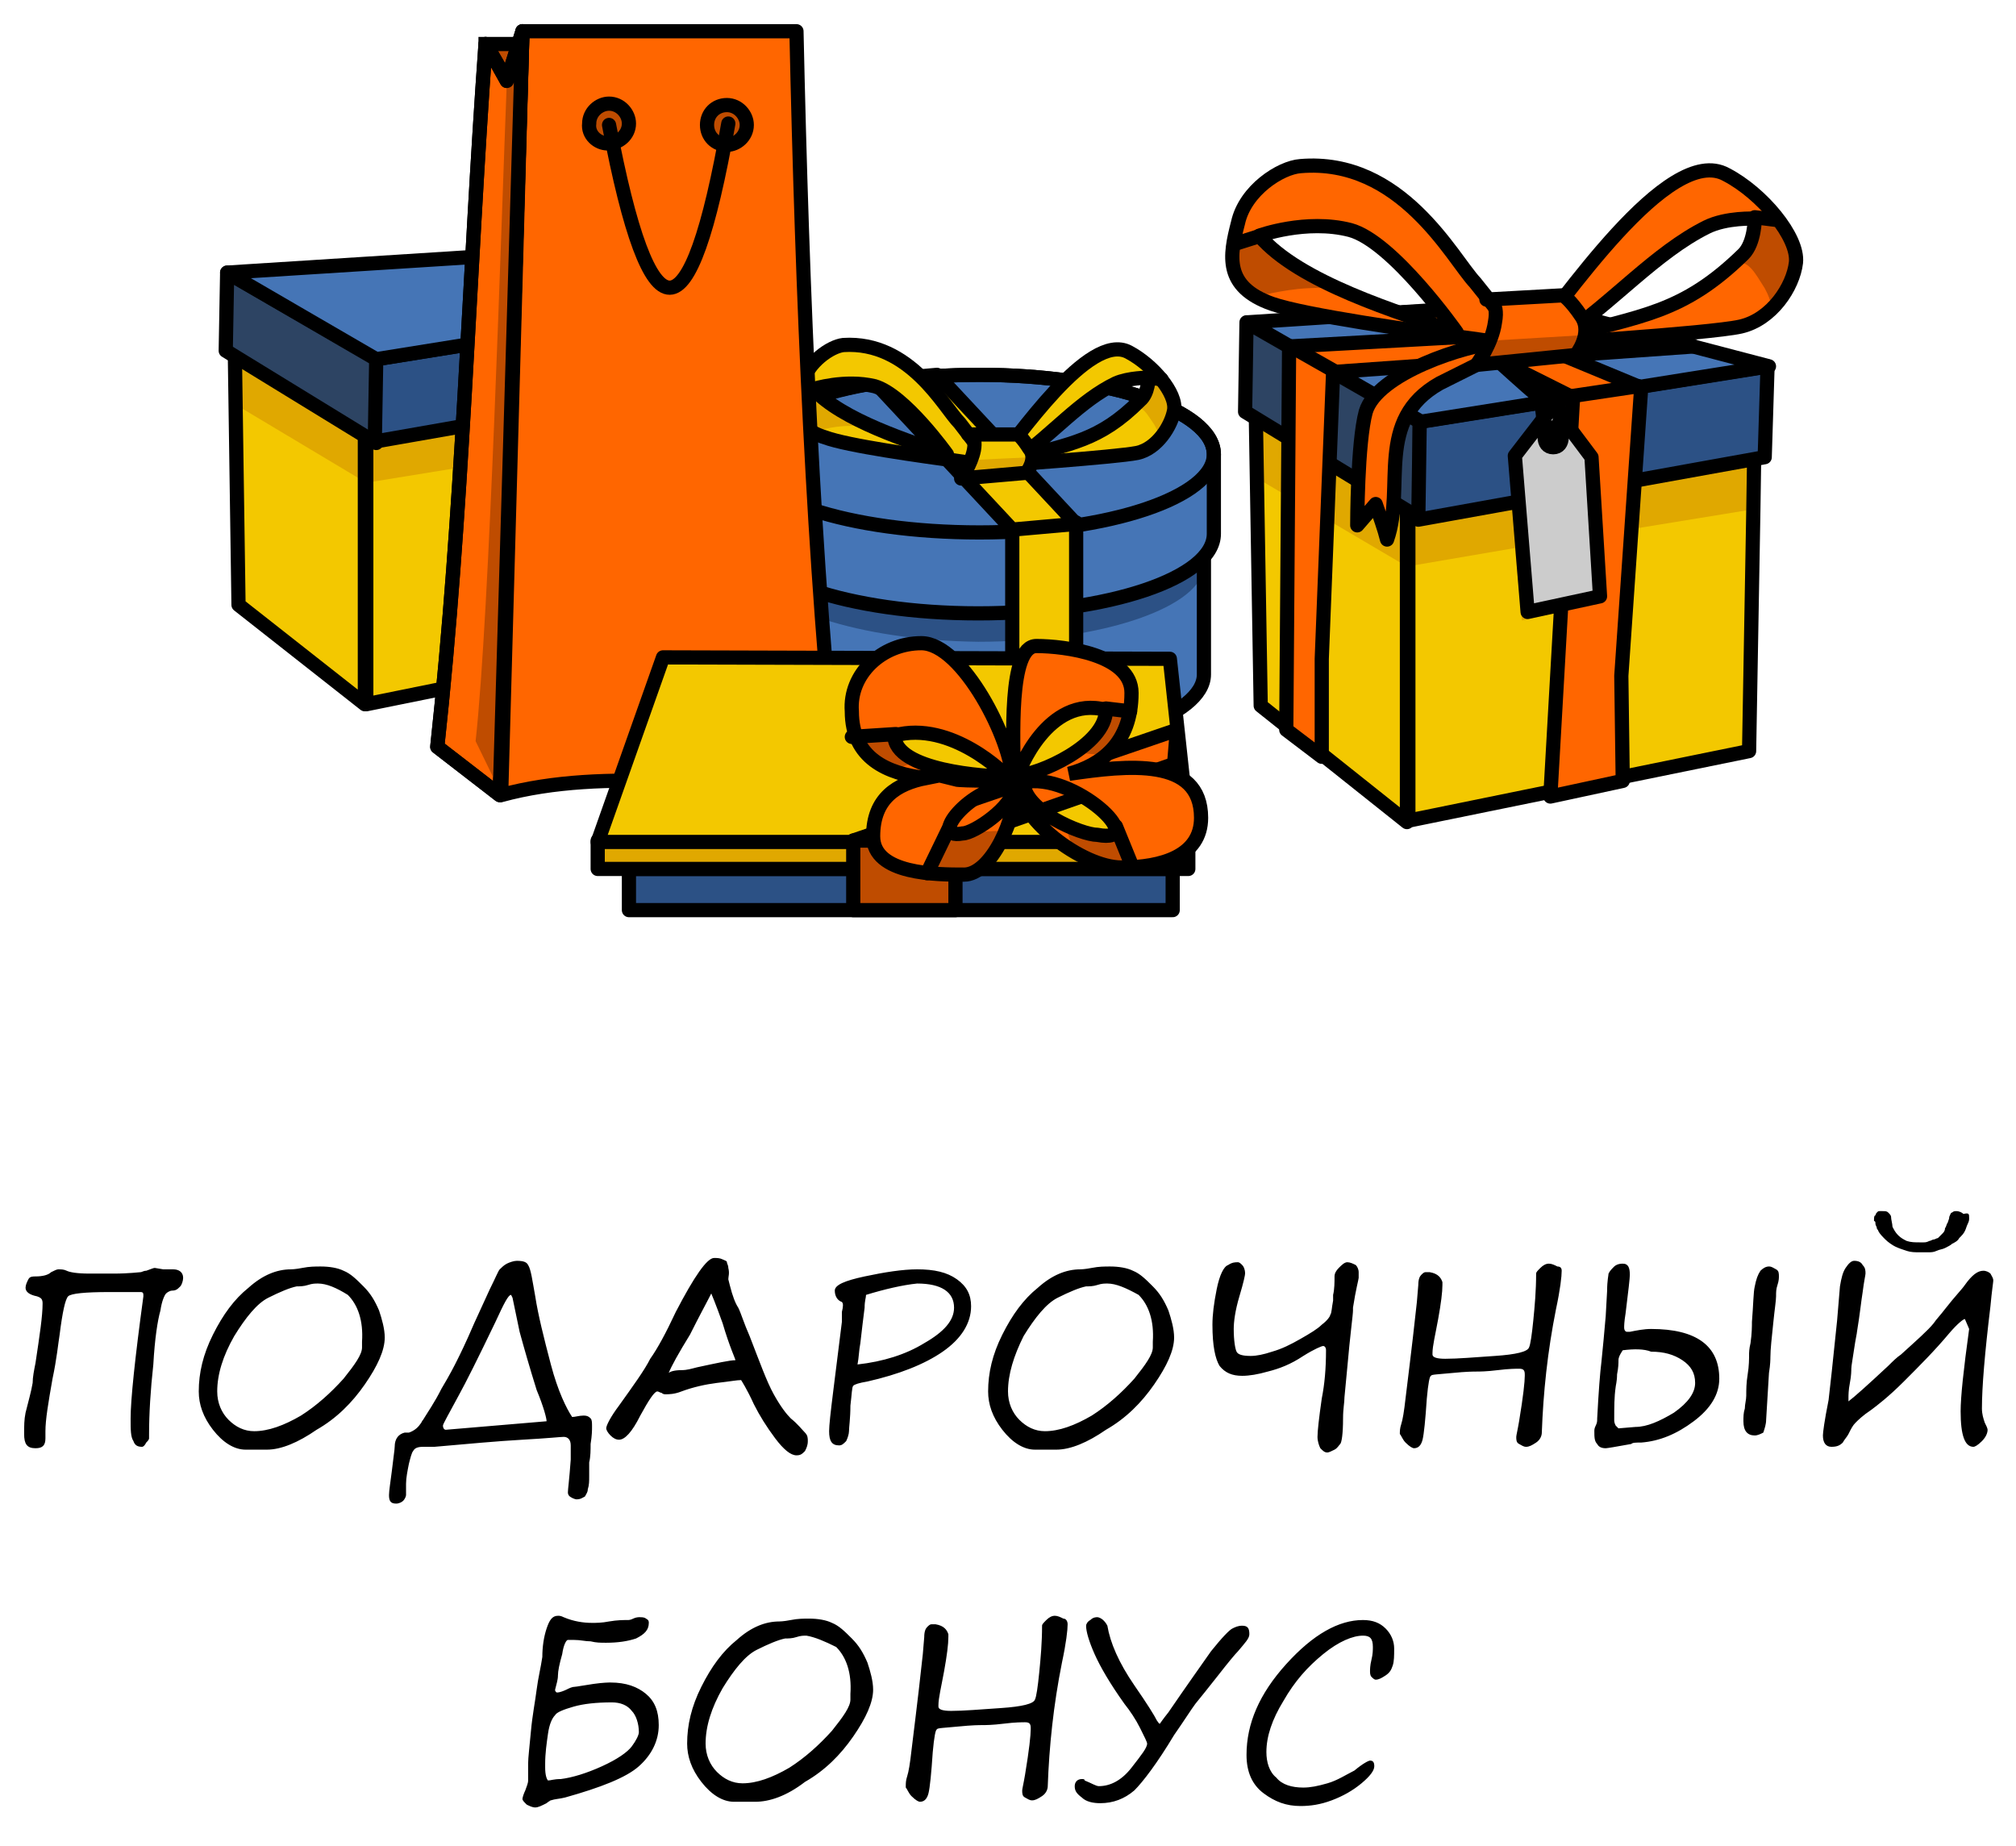 <?xml version="1.0" encoding="utf-8"?>
<!-- Generator: Adobe Illustrator 23.0.0, SVG Export Plug-In . SVG Version: 6.00 Build 0)  -->
<svg version="1.1" id="Layer_1" xmlns="http://www.w3.org/2000/svg" xmlns:xlink="http://www.w3.org/1999/xlink" x="0px" y="0px"
	 viewBox="0 0 142 130" style="enable-background:new 0 0 142 130;" xml:space="preserve">
<style type="text/css">
	.st0{fill-rule:evenodd;clip-rule:evenodd;fill:#F3C800;}
	.st1{fill-rule:evenodd;clip-rule:evenodd;fill:#E0A800;}
	.st2{fill:none;stroke:#000000;stroke-linecap:round;stroke-linejoin:round;stroke-miterlimit:10;}
	
		.st3{fill-rule:evenodd;clip-rule:evenodd;fill:#2D4463;stroke:#000000;stroke-linecap:round;stroke-linejoin:round;stroke-miterlimit:10;}
	
		.st4{fill-rule:evenodd;clip-rule:evenodd;fill:#2C5185;stroke:#000000;stroke-linecap:round;stroke-linejoin:round;stroke-miterlimit:10;}
	
		.st5{fill-rule:evenodd;clip-rule:evenodd;fill:#4575B6;stroke:#000000;stroke-linecap:round;stroke-linejoin:round;stroke-miterlimit:10;}
	
		.st6{fill-rule:evenodd;clip-rule:evenodd;fill:#FF6600;stroke:#000000;stroke-linecap:round;stroke-linejoin:round;stroke-miterlimit:10;}
	.st7{fill-rule:evenodd;clip-rule:evenodd;fill:#FF6600;}
	.st8{fill-rule:evenodd;clip-rule:evenodd;fill:#BF4C00;}
	
		.st9{fill-rule:evenodd;clip-rule:evenodd;fill:#CCCCCC;stroke:#000000;stroke-linecap:round;stroke-linejoin:round;stroke-miterlimit:10;}
	.st10{fill:none;stroke:#000000;stroke-miterlimit:10;}
	.st11{fill-rule:evenodd;clip-rule:evenodd;fill:#4575B6;}
	.st12{fill-rule:evenodd;clip-rule:evenodd;fill:#2C5185;}
	.st13{fill-rule:evenodd;clip-rule:evenodd;fill:#4575B6;stroke:#000000;stroke-miterlimit:10;}
	
		.st14{fill-rule:evenodd;clip-rule:evenodd;fill:#F3C800;stroke:#000000;stroke-linecap:round;stroke-linejoin:round;stroke-miterlimit:10;}
	.st15{fill:#BF4C00;stroke:#000000;stroke-miterlimit:10;}
	.st16{fill-rule:evenodd;clip-rule:evenodd;fill:#BF4C00;stroke:#000000;stroke-miterlimit:10;}
	.st17{fill:#2C5185;stroke:#000000;stroke-linecap:round;stroke-linejoin:round;stroke-miterlimit:10;}
	.st18{fill:#E0A800;stroke:#000000;stroke-linecap:round;stroke-linejoin:round;stroke-miterlimit:10;}
	.st19{fill:#BF4C00;stroke:#000000;stroke-linecap:round;stroke-linejoin:round;stroke-miterlimit:10;}
</style>
<g>
	<path d="M96.5,124c0.2,0,0.3,0.1,0.3,0.4s-0.3,0.7-0.9,1.2s-1.3,0.9-2.1,1.2c-0.8,0.3-1.5,0.4-2.2,0.4c-1,0-1.8-0.3-2.6-0.9
		c-0.8-0.6-1.2-1.5-1.2-2.7c0-2.2,0.9-4.3,2.8-6.4s3.7-3.1,5.4-3.1c0.7,0,1.2,0.2,1.6,0.6s0.6,0.9,0.6,1.4s0,0.9-0.1,1.2
		c-0.1,0.3-0.2,0.5-0.5,0.7s-0.5,0.3-0.7,0.3c-0.1,0-0.2-0.1-0.3-0.2c-0.1-0.1-0.1-0.3-0.1-0.4s0-0.4,0.1-0.8s0.1-0.7,0.1-0.9
		c0-0.6-0.2-0.8-0.7-0.8c-0.7,0-1.7,0.4-2.8,1.3c-1.1,0.9-2,1.9-2.8,3.3c-0.8,1.3-1.2,2.5-1.2,3.6c0,0.7,0.2,1.4,0.7,1.8
		c0.4,0.5,1.1,0.7,1.9,0.7c0.5,0,1-0.1,1.7-0.3c0.7-0.2,1.3-0.6,1.9-0.9C96,124.2,96.4,124,96.5,124z M77.5,127
		c-0.5,0-1-0.1-1.3-0.4c-0.4-0.3-0.5-0.5-0.5-0.8s0.2-0.5,0.5-0.5c0.1,0,0.2,0,0.2,0.1c0.5,0.2,0.8,0.4,1,0.4c0.8,0,1.6-0.4,2.3-1.3
		c0.7-0.9,1.1-1.4,1.1-1.7c0-0.1-0.2-0.5-0.5-1.1s-0.7-1.2-1.1-1.7c-1-1.4-1.7-2.6-2.1-3.5s-0.6-1.6-0.6-2c0-0.1,0.1-0.3,0.3-0.4
		c0.2-0.2,0.4-0.2,0.5-0.2s0.3,0.1,0.4,0.2s0.2,0.2,0.3,0.4c0.2,1.2,0.8,2.6,1.9,4.2c0.9,1.3,1.4,2.1,1.6,2.5
		c0.1,0.1,0.1,0.2,0.2,0.2c0,0,0.2-0.3,0.6-0.8c1.3-1.9,2.3-3.3,3-4.3c0.8-1,1.3-1.5,1.5-1.6s0.4-0.2,0.7-0.2c0.4,0,0.5,0.2,0.5,0.6
		c0,0.3-0.3,0.6-0.8,1.2c-0.2,0.2-0.7,0.8-1.4,1.7c-0.7,0.9-1.2,1.5-1.6,2c-0.3,0.4-0.8,1.2-1.5,2.2c-1.2,2-2.2,3.3-2.8,3.9
		C79.2,126.7,78.4,127,77.5,127z M75.2,114.4c0,0.4-0.1,1.3-0.4,2.7c-0.6,3-0.9,5.9-1,8.7c0,0.2-0.1,0.5-0.4,0.7s-0.5,0.3-0.7,0.3
		s-0.3-0.1-0.5-0.2s-0.2-0.3-0.2-0.5l0,0c0-0.1,0.1-0.5,0.2-1.1c0.3-1.8,0.4-2.8,0.4-3.2v-0.1c0-0.3-0.1-0.4-0.4-0.4
		c-0.2,0-0.7,0-1.5,0.1s-1.3,0.1-1.5,0.1s-0.7,0-1.7,0.1s-1.5,0.1-1.5,0.2c-0.1,0-0.2,0.5-0.3,1.6c-0.1,1.5-0.2,2.5-0.3,2.9
		c-0.1,0.4-0.3,0.6-0.6,0.6c-0.1,0-0.3-0.1-0.6-0.4c-0.2-0.2-0.3-0.5-0.4-0.6v-0.1c0-0.2,0-0.4,0.1-0.7c0.1-0.3,0.2-0.9,0.3-1.8
		c0.1-0.9,0.4-3.1,0.8-6.8l0.1-1.2c0-0.4,0.1-0.6,0.2-0.7s0.2-0.2,0.3-0.2c0.1,0,0.2,0,0.3,0c0.6,0.1,0.8,0.4,0.9,0.7v0.2
		c0,0.5-0.1,1.3-0.3,2.4c-0.2,1.1-0.4,1.9-0.4,2.4v0.1c0,0.2,0.3,0.3,0.9,0.3c0.9,0,2-0.1,3.5-0.2s2.3-0.3,2.4-0.6
		c0.1-0.2,0.2-0.9,0.3-1.9c0.1-1,0.2-2.1,0.2-3.3c0-0.1,0.1-0.2,0.3-0.4c0.2-0.2,0.4-0.3,0.6-0.3s0.4,0.1,0.6,0.2
		C75.1,114,75.2,114.2,75.2,114.4L75.2,114.4z M56.8,115.2L56.8,115.2c-0.2,0-0.4,0-0.7,0.1s-0.6,0.1-0.8,0.1
		c-0.5,0.1-1.2,0.4-2,0.8s-1.6,1.4-2.4,2.7c-0.8,1.4-1.2,2.7-1.2,3.9c0,0.8,0.3,1.5,0.8,2s1.1,0.8,1.8,0.8c1,0,2.1-0.4,3.3-1.1
		c1.1-0.7,2.1-1.6,3-2.6c0.8-1,1.3-1.7,1.3-2.2v-0.4c0.1-1.5-0.3-2.6-1-3.3C58.1,115.6,57.4,115.3,56.8,115.2z M53.2,126.9h-1.5
		c-0.8,0-1.6-0.5-2.3-1.4s-1-1.8-1-2.7c0-1.3,0.3-2.6,1-4s1.5-2.5,2.5-3.3c1-0.9,2-1.3,3-1.3c0,0,0.3,0,0.8-0.1s0.9-0.1,1.3-0.1
		c0.6,0,1.2,0.1,1.6,0.3c0.5,0.2,0.9,0.6,1.4,1.1s0.8,1,1.1,1.7c0.2,0.6,0.4,1.3,0.4,1.9c0,0.9-0.5,2-1.4,3.3s-2,2.4-3.4,3.2
		C55.4,126.5,54.2,126.9,53.2,126.9z M38.6,125.4c0.2,0,0.4-0.1,0.9-0.1c0.8-0.1,1.8-0.4,2.9-0.9c1.1-0.5,1.8-1,2.1-1.4
		s0.5-0.8,0.5-1c0-0.6-0.2-1.2-0.5-1.5c-0.3-0.4-0.8-0.6-1.4-0.6c-1.1,0-2,0.1-2.7,0.3c-0.7,0.2-1.2,0.4-1.3,0.6
		c-0.2,0.2-0.4,0.6-0.5,1.3c-0.1,0.7-0.2,1.4-0.2,2.1v0.3C38.4,125,38.5,125.3,38.6,125.4z M38.8,126.8
		C38.7,126.8,38.7,126.9,38.8,126.8L38.8,126.8c-0.2,0.1-0.3,0.2-0.3,0.2c-0.4,0.2-0.6,0.3-0.8,0.3s-0.4-0.1-0.6-0.2
		c-0.2-0.2-0.3-0.3-0.3-0.4s0.1-0.4,0.2-0.6c0.1-0.3,0.2-0.5,0.2-0.7l0,0c0-0.4,0-0.8,0-1.2c0-0.4,0.1-1.2,0.2-2.3
		c0.1-1.1,0.3-2.1,0.4-2.9c0.1-0.8,0.3-1.6,0.4-2.3c0-0.7,0.1-1.4,0.3-2s0.4-0.9,0.8-0.9c0.1,0,0.2,0,0.4,0.1c0.7,0.3,1.4,0.4,2,0.4
		c0.3,0,0.7,0,1.2-0.1c0.6-0.1,1-0.1,1.3-0.1c0.1,0,0.2,0,0.4-0.1s0.4-0.1,0.4-0.1c0.2,0,0.4,0,0.5,0.1c0.2,0.1,0.2,0.2,0.2,0.3
		c0,0.5-0.3,0.8-0.9,1.1c-0.6,0.2-1.3,0.3-2.1,0.3c-0.4,0-0.7,0-1.1-0.1c-0.4,0-0.7-0.1-1.2-0.1l0,0c-0.1,0-0.1,0-0.2,0
		c-0.1,0-0.1,0-0.2,0c-0.1,0-0.3,0.3-0.4,1c-0.2,0.7-0.3,1.2-0.3,1.5s-0.1,0.6-0.2,1c0,0.1,0,0.1,0.1,0.2h0.1c0.1,0,0.4-0.1,0.6-0.2
		c0.2-0.1,0.4-0.2,0.6-0.2c0.1,0,0.6-0.1,1.3-0.2s1.1-0.1,1.2-0.1c1.1,0,1.9,0.3,2.5,0.8s0.9,1.2,0.9,2.2c0,1.1-0.5,2.1-1.4,2.9
		s-2.7,1.5-5.2,2.2C39.4,126.7,39.1,126.7,38.8,126.8z M138.7,85.8c0,0.1,0,0.2-0.1,0.4c-0.1,0.2-0.1,0.3-0.2,0.5
		c-0.1,0.2-0.2,0.3-0.4,0.5c-0.1,0.2-0.3,0.3-0.5,0.4c-0.1,0.1-0.3,0.2-0.5,0.3c-0.2,0.1-0.4,0.1-0.6,0.2c-0.2,0.1-0.4,0.1-0.6,0.1
		c-0.2,0-0.4,0-0.6,0c-0.3,0-0.6,0-0.9-0.1c-0.3-0.1-0.6-0.2-0.8-0.3c-0.2-0.1-0.5-0.3-0.7-0.5s-0.4-0.4-0.5-0.6
		c0-0.1-0.1-0.1-0.1-0.2s-0.1-0.2-0.1-0.3c0-0.1,0-0.2-0.1-0.2c0-0.1,0-0.1,0-0.1c0-0.1,0-0.3,0.1-0.3c0-0.1,0.1-0.2,0.1-0.2
		c0.1-0.1,0.1-0.1,0.2-0.1c0.1,0,0.1,0,0.2,0c0.2,0,0.3,0,0.4,0.1c0.1,0.1,0.2,0.2,0.2,0.3c0,0.2,0.1,0.5,0.1,0.7
		c0.1,0.2,0.2,0.4,0.4,0.6s0.4,0.3,0.6,0.4c0.3,0.1,0.6,0.1,0.9,0.1c0.1,0,0.2,0,0.3,0s0.2,0,0.4-0.1c0.1,0,0.2-0.1,0.3-0.1
		s0.2-0.1,0.3-0.1c0.1-0.1,0.2-0.2,0.3-0.3c0.1-0.1,0.2-0.2,0.2-0.4c0.1-0.1,0.1-0.3,0.2-0.4c0-0.1,0.1-0.2,0.1-0.4
		c0.1-0.2,0.1-0.3,0.2-0.3c0.1-0.1,0.2-0.1,0.3-0.1c0.2,0,0.4,0.1,0.5,0.2C138.7,85.4,138.7,85.5,138.7,85.8z M138.4,92.9
		c-0.1,0-0.5,0.3-1.1,1c-1,1.2-2.1,2.3-3.2,3.4c-1.1,1.1-1.9,1.7-2.3,2c-0.6,0.4-0.9,0.7-1.1,0.9c-0.2,0.2-0.3,0.4-0.5,0.8
		c-0.1,0.2-0.3,0.4-0.4,0.6c-0.2,0.2-0.4,0.3-0.8,0.3c-0.4,0-0.6-0.3-0.6-0.8c0-0.2,0.1-1,0.4-2.5c0.1-0.8,0.3-2.7,0.6-5.6l0.2-2.4
		c0.1-0.6,0.2-1,0.4-1.3s0.4-0.5,0.6-0.5c0.3,0,0.5,0.1,0.6,0.3c0.2,0.2,0.2,0.4,0.2,0.6c0,0.1-0.1,0.5-0.2,1.3
		c-0.1,0.6-0.2,1.6-0.4,2.8c0,0.1-0.1,0.5-0.2,1.2c-0.1,0.7-0.2,1.2-0.2,1.4c0,0.1,0,0.5-0.1,1s-0.1,0.9-0.1,1c0,0.2,0,0.3,0,0.3
		c0.4-0.3,1.3-1.1,2.8-2.5c0.3-0.3,0.6-0.6,0.9-0.8c1.1-1,1.9-1.7,2.3-2.2c0.2-0.3,0.5-0.6,0.8-1c0.7-0.9,1.2-1.4,1.4-1.7
		c0.5-0.7,0.9-1,1.3-1c0.2,0,0.4,0.1,0.5,0.2c0.1,0.2,0.2,0.3,0.2,0.5c0,0.1-0.1,0.7-0.2,1.8c-0.4,3.3-0.6,5.7-0.6,7.2
		c0,0.4,0.1,0.7,0.2,1c0.1,0.2,0.2,0.4,0.2,0.5c0,0.2-0.1,0.5-0.4,0.8c-0.3,0.3-0.5,0.4-0.6,0.4c-0.6,0-0.9-0.8-0.9-2.5
		c0-1,0.2-2.9,0.6-5.8L138.4,92.9z M123.6,101.1c-0.5,0-0.8-0.3-0.8-1c0-0.3,0-0.6,0.1-0.9c0-0.3,0.1-0.6,0.1-0.9
		c0-0.4,0-0.9,0.1-1.5s0.1-1.1,0.1-1.5c0,0,0-0.3,0.1-0.7c0.1-0.7,0.1-1.2,0.1-1.5c0.1-1.2,0.1-2.1,0.2-2.5c0.1-0.5,0.2-0.8,0.4-1.1
		c0.2-0.2,0.4-0.3,0.6-0.3s0.3,0.1,0.5,0.2s0.2,0.3,0.2,0.5c0,0.1,0,0.3-0.1,0.6c-0.1,0.3-0.1,0.5-0.1,0.8s-0.1,0.9-0.2,1.9
		s-0.2,1.8-0.2,2.4c0,0.1,0,0.5-0.1,1.1l-0.2,3.3c0,0.3-0.1,0.6-0.2,0.9C124,101,123.8,101.1,123.6,101.1z M114.3,95.1
		c-0.2,0.3-0.3,0.5-0.3,0.7s0,0.5-0.1,1c0,0.5-0.1,0.8-0.1,0.9c-0.1,0.7-0.1,1.4-0.1,2.3c0,0.1,0,0.2,0.1,0.4
		c0.1,0.1,0.2,0.2,0.2,0.2l1.2-0.1c0.8,0,1.7-0.4,2.7-1c1-0.7,1.5-1.4,1.5-2.1s-0.3-1.2-0.9-1.6s-1.3-0.6-2.2-0.6
		C115.8,95,115.1,95,114.3,95.1z M114.3,89L114.3,89c0.4,0,0.5,0.3,0.5,0.8c0,0.2-0.1,1.1-0.3,2.7c-0.1,0.6-0.1,0.9-0.1,1
		c0,0.2,0.1,0.3,0.2,0.3c0,0,0.1,0,0.2,0c0.5-0.1,1-0.2,1.5-0.2c3.2,0,4.8,1.2,4.8,3.5c0,1.1-0.6,2.1-1.8,3
		c-1.2,0.9-2.4,1.4-3.7,1.5c-0.4,0-0.6,0-0.7,0.1c-1.1,0.2-1.7,0.3-1.8,0.3c-0.3,0-0.5-0.1-0.6-0.3c-0.2-0.2-0.2-0.5-0.2-0.9
		c0-0.1,0-0.2,0.1-0.4c0.1-0.2,0.1-0.3,0.1-0.5c0.1-1.9,0.2-3.2,0.3-4c0.1-1,0.2-2,0.3-3.2l0.1-1.8c0-0.7,0.1-1.1,0.1-1.2
		c0.1-0.2,0.2-0.3,0.4-0.5C113.8,89.1,114,89,114.3,89z M110,89.5c0,0.4-0.1,1.3-0.4,2.7c-0.6,3-0.9,5.9-1,8.7
		c0,0.2-0.1,0.5-0.4,0.7s-0.5,0.3-0.7,0.3s-0.3-0.1-0.5-0.2s-0.2-0.3-0.2-0.5l0,0c0-0.1,0.1-0.5,0.2-1.1c0.3-1.8,0.4-2.8,0.4-3.2
		v-0.1c0-0.3-0.1-0.4-0.4-0.4c-0.2,0-0.7,0-1.5,0.1s-1.3,0.1-1.5,0.1s-0.7,0-1.7,0.1s-1.5,0.1-1.5,0.2c-0.1,0-0.2,0.5-0.3,1.6
		c-0.1,1.5-0.2,2.5-0.3,2.9c-0.1,0.4-0.3,0.6-0.6,0.6c-0.1,0-0.3-0.1-0.6-0.4c-0.2-0.2-0.3-0.5-0.4-0.6v0c0-0.2,0-0.4,0.1-0.7
		c0.1-0.3,0.2-0.9,0.3-1.8c0.1-0.9,0.4-3.1,0.8-6.8l0.1-1.2c0-0.4,0.1-0.6,0.2-0.7s0.2-0.2,0.3-0.2c0.1,0,0.2,0,0.3,0
		c0.6,0.1,0.8,0.4,0.9,0.7v0.2c0,0.5-0.1,1.3-0.3,2.4c-0.2,1.1-0.4,1.9-0.4,2.4v0.1c0,0.2,0.3,0.3,0.9,0.3c0.9,0,2-0.1,3.5-0.2
		s2.3-0.3,2.4-0.6c0.1-0.2,0.2-0.9,0.3-1.9c0.1-1,0.2-2.1,0.2-3.3c0-0.1,0.1-0.2,0.3-0.4c0.2-0.2,0.4-0.3,0.6-0.3s0.4,0.1,0.6,0.2
		C109.9,89.2,110,89.3,110,89.5L110,89.5z M95.7,89.6V90c0,0.1-0.2,0.8-0.4,2.1v0.2c0,0.3-0.2,1.7-0.4,4l-0.2,2.1
		c0,0.4-0.1,0.8-0.1,1.5c0,1.1-0.1,1.7-0.2,1.8c-0.1,0.1-0.2,0.3-0.4,0.4c-0.2,0.1-0.4,0.2-0.5,0.2c-0.2,0-0.3-0.1-0.5-0.3
		c-0.1-0.2-0.2-0.5-0.2-0.8c0-0.4,0.1-1.3,0.3-2.7c0.2-1,0.3-2.1,0.3-3.4c0-0.2-0.1-0.3-0.2-0.3s-0.6,0.2-1.4,0.7
		c-0.9,0.6-1.7,0.9-2.5,1.1c-0.7,0.2-1.3,0.3-1.8,0.3c-0.7,0-1.2-0.2-1.6-0.7c-0.3-0.5-0.5-1.4-0.5-2.9c0-0.7,0.1-1.5,0.3-2.5
		c0.2-1,0.5-1.6,0.8-1.7c0.3-0.2,0.5-0.2,0.7-0.2c0.1,0,0.2,0.1,0.3,0.2c0.1,0.1,0.2,0.3,0.2,0.6c0,0.1-0.1,0.6-0.4,1.6
		s-0.4,1.8-0.4,2.3c0,0.8,0.1,1.4,0.2,1.6s0.4,0.3,1,0.3c0.4,0,0.9-0.1,1.5-0.3c0.7-0.2,1.3-0.5,2-0.9s1.2-0.7,1.5-1
		c0.4-0.3,0.6-0.6,0.6-0.7c0.1-0.1,0.1-0.5,0.2-1c0-0.2,0-0.3,0-0.4c0.1-0.4,0.1-0.9,0.1-1.3c0-0.2,0.1-0.4,0.3-0.6
		c0.2-0.2,0.4-0.4,0.6-0.4s0.4,0.1,0.6,0.2C95.6,89.2,95.7,89.4,95.7,89.6z M78,90.4L78,90.4c-0.2,0-0.4,0-0.7,0.1
		c-0.3,0.1-0.6,0.1-0.8,0.1c-0.5,0.1-1.2,0.4-2,0.8s-1.6,1.4-2.4,2.7C71.4,95.5,71,96.8,71,98c0,0.8,0.3,1.5,0.8,2s1.1,0.8,1.8,0.8
		c1,0,2.1-0.4,3.3-1.1c1.1-0.7,2.1-1.6,3-2.6c0.8-1,1.3-1.7,1.3-2.2v-0.4c0.1-1.5-0.3-2.6-1-3.3C79.3,90.7,78.6,90.4,78,90.4z
		 M74.4,102.1h-1.5c-0.8,0-1.6-0.5-2.3-1.4c-0.7-0.9-1-1.8-1-2.7c0-1.3,0.3-2.6,1-4s1.5-2.5,2.5-3.3c1-0.9,2-1.3,3-1.3
		c0,0,0.3,0,0.8-0.1s0.9-0.1,1.3-0.1c0.6,0,1.2,0.1,1.6,0.3c0.5,0.2,0.9,0.6,1.4,1.1s0.8,1,1.1,1.7c0.2,0.6,0.4,1.3,0.4,1.9
		c0,0.9-0.5,2-1.4,3.3s-2,2.4-3.4,3.2C76.6,101.6,75.4,102.1,74.4,102.1z M61,91.2c0,0.2-0.1,0.4-0.1,0.9c-0.1,0.8-0.2,1.6-0.3,2.5
		c-0.1,0.5-0.1,1-0.2,1.5c1.8-0.2,3.4-0.7,4.7-1.5c1.4-0.8,2.1-1.6,2.1-2.5c0-1.1-0.9-1.7-2.6-1.7C63.6,90.5,62.3,90.8,61,91.2z
		 M59.3,91.7c-0.3-0.1-0.5-0.4-0.5-0.8s0.7-0.7,2.1-1c1.4-0.3,2.7-0.5,3.7-0.5c1.2,0,2.1,0.2,2.8,0.7c0.7,0.5,1,1.1,1,1.9
		c0,1.2-0.7,2.3-2,3.2c-1.3,0.9-3.1,1.6-5.3,2.1c-0.6,0.1-0.9,0.2-1,0.3C60,97.7,60,98.2,59.9,99c0,0.9-0.1,1.5-0.1,1.8
		c0,0.2-0.1,0.5-0.2,0.7c-0.2,0.2-0.3,0.3-0.5,0.3c-0.5,0-0.7-0.3-0.7-1c0-0.4,0.1-1.3,0.3-2.9l0.6-4.8c0-0.1,0-0.3,0-0.7
		C59.4,92,59.4,91.8,59.3,91.7z M51.8,95.8c0-0.1-0.4-0.9-0.9-2.6c-0.5-1.4-0.8-2.1-0.8-2.1c-0.3,0.6-0.8,1.5-1.5,2.9
		c-0.8,1.3-1.3,2.2-1.5,2.7c0.1-0.1,0.4-0.2,0.9-0.2c0.4,0,0.7-0.1,1.1-0.2C50.5,96,51.4,95.8,51.8,95.8z M51.3,90.1l0.1,0.4
		c0.2,0.8,0.4,1.3,0.6,1.6c0.2,0.4,0.4,1.1,0.8,2c0.7,1.8,1.2,3.2,1.7,4.1s0.9,1.4,1.2,1.7c0.5,0.4,0.8,0.8,1,1s0.2,0.4,0.2,0.6
		c0,0.3-0.1,0.5-0.2,0.7c-0.2,0.2-0.3,0.3-0.6,0.3c-0.4,0-0.9-0.4-1.5-1.2c-0.6-0.8-1.1-1.6-1.5-2.4c-0.5-1.1-0.9-1.7-0.9-1.7
		c-0.3,0-0.8,0.1-1.7,0.2c-0.8,0.1-1.7,0.3-2.5,0.6c-0.5,0.2-0.9,0.2-1.1,0.2c-0.1,0-0.2,0-0.3-0.1c-0.1,0-0.2-0.1-0.3-0.1
		c-0.2,0-0.6,0.6-1.2,1.7c-0.6,1.2-1.1,1.7-1.5,1.7c-0.2,0-0.4-0.1-0.6-0.3c-0.2-0.2-0.3-0.4-0.3-0.5c0-0.2,0.3-0.8,0.9-1.6
		c1-1.4,1.8-2.5,2.2-3.3c0.5-0.7,1.1-1.8,1.8-3.3c1.3-2.5,2.2-3.8,2.7-3.8c0.2,0,0.4,0,0.6,0.1c0.2,0.1,0.3,0.1,0.3,0.2
		s0.1,0.2,0.1,0.4C51.4,89.7,51.3,89.9,51.3,90.1z M31.4,100.7l7.1-0.6c0-0.2-0.2-1-0.7-2.2c-0.5-1.6-0.9-3-1.2-4.1l-0.5-2.4
		L36,91.2c-0.2,0-0.5,0.6-1.1,1.9c-1.2,2.5-2.1,4.3-2.6,5.2c-0.7,1.3-1.1,2-1.1,2.1C31.2,100.6,31.3,100.7,31.4,100.7z M28.8,100.9
		c0.3-0.1,0.6-0.3,0.8-0.6c0.1-0.1,0.1-0.2,0.2-0.3c0.3-0.5,0.8-1.2,1.3-2.2c0.6-1,0.9-1.6,1.1-2c0.2-0.4,0.6-1.2,1.2-2.6l1.1-2.4
		c0.4-0.8,0.6-1.3,0.7-1.4c0.1-0.1,0.3-0.3,0.5-0.4s0.5-0.2,0.7-0.2c0.5,0,0.7,0.1,0.8,0.3c0.2,0.3,0.3,1.1,0.5,2.2
		c0.2,1.3,0.6,2.9,1.1,4.8s1.1,3.1,1.5,3.7c0.2,0,0.5-0.1,0.8-0.1s0.4,0.1,0.5,0.2s0.1,0.3,0.1,0.6c0,0.2,0,0.6-0.1,1.2
		c0,0.4,0,0.9-0.1,1.3c0,0.3,0,0.7,0,1s0,0.6-0.1,0.9c0,0.2-0.1,0.3-0.2,0.5c-0.2,0.1-0.3,0.2-0.6,0.2c0,0-0.1,0-0.3-0.1
		s-0.3-0.2-0.3-0.4c0-0.2,0.1-0.9,0.2-2.3c0-0.2,0-0.4,0-0.4s0-0.2,0-0.6s-0.2-0.6-0.5-0.6c-0.2,0-1.1,0.1-2.9,0.2
		c-1.8,0.1-3.9,0.3-6.2,0.5c-0.3,0-0.5,0-0.5,0c-0.1,0-0.2,0-0.3,0c-0.4,0-0.6,0.1-0.7,0.3c-0.1,0.1-0.2,0.5-0.3,0.9
		c-0.1,0.5-0.2,1-0.2,1.4s0,0.7,0,0.8c0,0.1-0.1,0.3-0.2,0.4s-0.3,0.2-0.5,0.2c-0.4,0-0.5-0.2-0.5-0.6c0-0.3,0.1-0.9,0.2-1.7
		c0.1-0.9,0.2-1.5,0.2-1.7c0-0.6,0.3-0.9,0.7-1L28.8,100.9z M22.4,90.4L22.4,90.4c-0.2,0-0.4,0-0.7,0.1c-0.3,0.1-0.6,0.1-0.8,0.1
		c-0.5,0.1-1.2,0.4-2,0.8s-1.6,1.4-2.4,2.7c-0.8,1.4-1.2,2.7-1.2,3.9c0,0.8,0.3,1.5,0.8,2s1.1,0.8,1.8,0.8c1,0,2.1-0.4,3.3-1.1
		c1.1-0.7,2.1-1.6,3-2.6c0.8-1,1.3-1.7,1.3-2.2v-0.4c0.1-1.5-0.3-2.6-1-3.3C23.7,90.7,23,90.4,22.4,90.4z M18.8,102.1h-1.5
		c-0.8,0-1.6-0.5-2.3-1.4s-1-1.8-1-2.7c0-1.3,0.3-2.6,1-4s1.5-2.5,2.5-3.3c1-0.9,2-1.3,3-1.3c0,0,0.3,0,0.8-0.1s0.9-0.1,1.3-0.1
		c0.6,0,1.2,0.1,1.6,0.3c0.5,0.2,0.9,0.6,1.4,1.1s0.8,1,1.1,1.7c0.2,0.6,0.4,1.3,0.4,1.9c0,0.9-0.5,2-1.4,3.3s-2,2.4-3.4,3.2
		C21,101.6,19.8,102.1,18.8,102.1z M10,101.9c-0.3,0-0.5-0.1-0.6-0.4c-0.2-0.3-0.2-0.8-0.2-1.6c0-1.3,0.3-4.2,0.9-8.6
		c0-0.2,0-0.3-0.2-0.3c-0.3,0-1,0-2.2,0C6,91,5,91.1,4.8,91.3c-0.2,0.2-0.4,1.1-0.6,2.7c-0.1,0.6-0.2,1.7-0.5,3.1
		c-0.3,1.7-0.5,2.9-0.5,3.7v0.5c0,0.5-0.2,0.7-0.7,0.7c-0.6,0-0.8-0.3-0.8-1c0-0.6,0-1,0.1-1.5C2,98.7,2.2,98,2.3,97.4
		c0-0.4,0.1-0.9,0.2-1.4C2.8,94,3,92.7,3,91.8c0-0.3-0.1-0.4-0.4-0.5c-0.5-0.1-0.8-0.3-0.8-0.6c0-0.2,0.1-0.4,0.2-0.6
		c0.1-0.2,0.3-0.2,0.5-0.2c0.5,0,0.9-0.1,1.1-0.3c0.2-0.1,0.4-0.2,0.5-0.2c0.2,0,0.4,0,0.6,0.1s0.7,0.2,1.6,0.2c0,0,0.6,0,1.7,0
		s1.8-0.1,1.9-0.1c0.1,0,0.2-0.1,0.4-0.1c0.3-0.1,0.5-0.2,0.6-0.2l0.6,0.1h0.7c0.4,0,0.7,0.2,0.7,0.6c0,0.2-0.1,0.5-0.2,0.6
		c-0.2,0.2-0.3,0.3-0.6,0.3c-0.1,0-0.3,0.1-0.4,0.2c-0.1,0.1-0.3,0.5-0.4,1.2c-0.2,0.7-0.4,2-0.5,3.8c-0.2,1.8-0.3,3.5-0.3,4.9v0.3
		c0,0.1-0.1,0.2-0.2,0.3C10.2,101.8,10.1,101.9,10,101.9z"/>
</g>
<g>
	<path class="st0" d="M123.3,29.3L99,32.6v25.3l23.9-4.9L123.3,29.3z"/>
	<path class="st0" d="M88.3,26L99,32.6v25.3l-10.2-8.2L88.3,26z"/>
	<path class="st1" d="M99.1,39.9l7.6-1.3l0.5,5.1l2.7-0.6l3.6-5.6l9.8-1.6l0.1-4l-24.3,3.7l-10.7-6.9v4.9L99.1,39.9z"/>
	<path class="st2" d="M123.6,29.3l-24.4,3.2v25.3l24-4.9l0.3-17L123.6,29.3z"/>
	<path class="st2" d="M88.4,26l10.7,6.6v25.3l-10.3-8.2L88.4,26z"/>
	<path class="st3" d="M100,29.7l-12.2-7L87.7,29l12.3,7.5L100,29.7z"/>
	<path class="st4" d="M124.5,25.8L100,29.7l-0.1,6.9l24.4-4.4L124.5,25.8z"/>
	<path class="st5" d="M107.8,21.4l-19.9,1.3l12.2,7l24.5-3.9L107.8,21.4z"/>
	<path class="st6" d="M114.2,47.6l0.1,7.4l-5.1,1.1l1.6-28.1l-12-6l3.6-0.2l3.3,1.4l9.9,4.1L114.2,47.6z"/>
	<path class="st6" d="M93.1,46.4v6.9l-2.5-1.9l0.2-27l23.6-1.3l4.9,1.3l-25.4,1.8L93.1,46.4z"/>
	<path class="st7" d="M107.4,24.2c2.4-2.7,10-14.3,14.2-12c2.5,1.3,5.1,4.4,4.9,6.2c-0.2,1.7-1.7,4-3.9,4.5
		C120.4,23.4,107.4,24.2,107.4,24.2z M109.6,24c3.6-2.5,6.7-6.1,10.2-7.8c1.4-0.7,3.8-0.7,3.8-0.7s-0.1,1.7-0.9,2.5
		C118.3,22.2,115.3,22.4,109.6,24z"/>
	<path class="st7" d="M103.8,19.9c-1.6-1.7-5.2-8.8-12.3-8.2c-1.3,0.2-3.9,1.7-4.4,4c-0.6,2.3-0.9,4.5,2.4,5.7
		c3.4,1.2,17.9,3,17.9,3L103.8,19.9z M102.5,23.4c0,0-4.4-6.4-7.5-7.2c-3.1-0.8-6.4,0.4-6.4,0.4c1.2,1.3,3.6,2.7,5.4,3.6
		C95.8,21.1,102.5,23.4,102.5,23.4z"/>
	<path class="st8" d="M88.5,20.9c0,0,1.8-0.5,3.6-0.6c1.8-0.1,2.4,0.1,2.4,0.1s-3.9-1.9-4.2-2.2c-0.3-0.3-1.7-1.6-1.7-1.6l-1.9,0.6
		c0,0-0.2,1.3,0.1,1.7c0.2,0.5,0.6,1.4,1.1,1.7C88.5,20.9,88.5,20.9,88.5,20.9z"/>
	<path class="st9" d="M109.4,28.6l2.7,3.6l0.6,9.8l-5.1,1.1l-0.9-11L109.4,28.6z M109.4,30.1c0.3,0,0.6,0.3,0.6,0.7
		c0,0.4-0.2,0.7-0.6,0.7s-0.6-0.3-0.6-0.7c0-0.1,0-0.2,0.1-0.3C109,30.3,109.2,30.1,109.4,30.1z"/>
	<path class="st2" d="M108.7,29.6c0,0,0-1.3-0.5-1.8c-0.6-0.5-2.7-2.4-2.7-2.4s3.9,2.2,4.2,2.9c0.3,0.7,0.1,2.1,0.1,2.1
		s-0.3,0.7-0.5,0.6c-0.2-0.2-0.3-0.6-0.3-0.6"/>
	<path class="st2" d="M102.6,23.4c0,0-4.5-6.4-7.5-7.2c-3.1-0.8-6.4,0.4-6.4,0.4C91.5,19.9,98.5,22,102.6,23.4z"/>
	<path class="st2" d="M86.9,17.2l1.9-0.6"/>
	<path class="st8" d="M125.3,15.4l-1.7-0.1c0,0,0.2,1.7-0.9,2.6c-1.2,0.9-1.4,1.2-0.5,0.7c0.9-0.4,1.4,0.6,2.1,1.7
		c0.6,1.1,0.4,1.4,0.4,1.4s1.3-1.5,1.7-2.9c0.4-1.5,0.1-1.5-0.3-2.2C125.7,16,125.3,15.4,125.3,15.4z"/>
	<path class="st2" d="M109.9,23.8c3.7-2.5,6.7-6,10.3-7.8c1.4-0.7,3.4-0.6,3.4-0.6s0,1.7-0.8,2.5C118.5,22.1,115.6,22.2,109.9,23.8z
		"/>
	<path class="st2" d="M125.2,15.5l-1.6-0.2"/>
	<path class="st10" d="M107.5,24.3c2.4-2.7,10-14.3,14.1-12c2.5,1.3,5.1,4.4,4.9,6.2c-0.2,1.7-1.7,4-3.9,4.5
		C120.4,23.5,107.5,24.3,107.5,24.3z"/>
	<path class="st2" d="M103.9,19.9c-1.6-1.7-5.2-8.8-12.3-8.2c-1.4,0.1-3.9,1.7-4.4,4c-0.6,2.3-1,4.5,2.4,5.7
		c2.3,0.8,10,1.9,14.5,2.5c2,0.3,3.4,0.5,3.4,0.5L103.9,19.9z"/>
	<path class="st6" d="M105.7,24.1c-2.5,0.2-8.7,2.2-9.5,4.9c-0.6,2.2-0.6,8-0.6,8l1.3-1.5c0.3,0.9,0.6,1.7,0.8,2.5
		c1.3-3.7-0.9-8.4,3.7-11l5.2-2.6L105.7,24.1z"/>
	<path class="st2" d="M91.1,24.5l3,1.7"/>
	<path class="st2" d="M110.7,27.9l4.7-0.7"/>
	<path class="st7" d="M104.7,21.1c0,0,0.9,0,0.6,1.6c-0.2,1.5-1.3,3-1.3,3L111,25c0,0,1.2-1.5,0.4-2.7c-0.8-1.2-1.3-1.5-1.3-1.5
		L104.7,21.1z"/>
	<path class="st8" d="M104.9,24c-0.4,0.9-0.8,1.6-0.8,1.6L111,25c0,0,0.5-0.6,0.6-1.4L104.9,24z"/>
	<path class="st2" d="M104.7,21.1c0,0,0.9,0,0.6,1.6c-0.2,1.5-1.3,3-1.3,3L111,25c0,0,1.2-1.5,0.4-2.7c-0.8-1.2-1.3-1.5-1.3-1.5
		L104.7,21.1z"/>
	<path class="st11" d="M84.8,47.5c0,2.9-7.1,5.4-15.8,5.4c-8.8,0-15.9-2.4-15.9-5.4V37c0-3,7.1-5.4,15.9-5.4
		c8.7,0,15.8,2.4,15.8,5.4V47.5z"/>
	<path class="st12" d="M53.1,40.1V37c0-3,7.1-5.4,15.9-5.4c8.7,0,15.8,2.4,15.8,5.4v2.4c0,0.1,0,0.2,0,0.4c0,2.9-7.1,5.4-15.9,5.4
		C60.5,45.1,53.6,42.8,53.1,40.1z"/>
	<path class="st10" d="M84.8,47.5c0,2.9-7.1,5.4-15.8,5.4c-8.8,0-15.9-2.4-15.9-5.4V37c0-3,7.1-5.4,15.9-5.4
		c8.7,0,15.8,2.4,15.8,5.4V47.5z"/>
	<path class="st13" d="M69,26.4c9.1,0,16.5,2.5,16.5,5.6v5.6c0,3.1-7.4,5.6-16.6,5.6c-9.1,0-16.5-2.5-16.5-5.6c0,0,0-0.1,0-0.1V32
		V32v-0.1v-0.1C52.5,28.8,59.9,26.4,69,26.4z"/>
	<path class="st2" d="M69,37.5c9.1,0,16.5-2.5,16.5-5.5c0-3.1-7.4-5.6-16.5-5.6c-9.2,0-16.6,2.5-16.6,5.6
		C52.4,35.1,59.8,37.5,69,37.5z"/>
	<path class="st14" d="M71.3,37.2l4.5-0.4v15.9l-4.5,0.3V37.2z"/>
	<path class="st14" d="M75.8,36.9l-4.5,0.4l-9.8-10.5l4.5-0.4L75.8,36.9z"/>
	<path class="st0" d="M70,32.6c1.6-1.8,6.7-9.5,9.5-8c1.7,0.9,3.4,3,3.2,4.1c-0.2,1.1-1.2,2.7-2.6,3.1C78.6,32,70,32.6,70,32.6z
		 M71.5,32.4c2.4-1.7,4.4-4,6.8-5.2c1-0.4,2.5-0.5,2.5-0.5s-0.1,1.2-0.7,1.7C77.3,31.3,75.2,31.3,71.5,32.4z"/>
	<path class="st0" d="M67.6,29.7c-1.1-1.1-3.5-5.8-8.2-5.5c-0.9,0.1-2.5,1.1-2.9,2.7c-0.4,1.5-0.7,3,1.6,3.7c2.2,0.8,11.9,2,11.9,2
		L67.6,29.7z M66.7,32c0,0-3-4.2-5.1-4.7c-2.1-0.6-4.3,0.2-4.3,0.2c0.8,0.9,2.4,1.9,3.6,2.4C62.2,30.5,66.7,32,66.7,32z"/>
	<path class="st1" d="M57.4,30.4c0,0,1.2-0.4,2.4-0.4c1.3-0.1,1.6,0.1,1.6,0.1s-2.6-1.3-2.8-1.4c-0.2-0.2-1.1-1.1-1.1-1.1l-1.3,0.4
		c0,0-0.1,0.9,0,1.2c0.1,0.3,0.4,0.9,0.8,1.1C57.4,30.4,57.4,30.4,57.4,30.4z"/>
	<path class="st2" d="M66.7,32c0,0-3-4.2-5.1-4.8c-2.1-0.5-4.3,0.2-4.3,0.2C59.3,29.6,64.1,31.1,66.7,32z"/>
	<path class="st2" d="M56.3,27.8l1.2-0.4"/>
	<path class="st1" d="M82,26.7l-1.1-0.1c0,0,0.1,1.1-0.7,1.7c-0.7,0.6-0.9,0.7-0.3,0.5c0.6-0.3,0.9,0.4,1.4,1.1
		c0.4,0.7,0.3,0.9,0.3,0.9s0.9-1,1.1-2c0.2-0.9,0.1-0.9-0.2-1.4C82.2,27.1,82,26.7,82,26.7z"/>
	<path class="st2" d="M71.7,32.3c2.4-1.7,4.4-4.1,6.9-5.3c0.9-0.4,2.3-0.4,2.3-0.4s0,1.1-0.6,1.6C77.4,31.1,75.4,31.2,71.7,32.3z"/>
	<path class="st2" d="M81.8,26.7l-1-0.1"/>
	<path class="st10" d="M70,32.8c1.6-1.8,6.7-9.5,9.5-8c1.7,0.9,3.4,2.9,3.2,4.1c-0.2,1.1-1.2,2.7-2.6,3C78.6,32.2,70,32.8,70,32.8z"
		/>
	<path class="st2" d="M67.6,29.8c-1.1-1.1-3.5-5.8-8.2-5.5c-0.9,0.1-2.5,1.2-2.9,2.7c-0.4,1.6-0.7,3.1,1.6,3.8
		c1.6,0.6,6.7,1.3,9.6,1.7c1.3,0.2,2.2,0.3,2.2,0.3L67.6,29.8z"/>
	<path class="st0" d="M68.2,30.4c0,0,0.6,0,0.4,1.1c-0.1,1.1-0.8,2-0.8,2l4.5-0.4c0,0,0.8-0.9,0.3-1.7c-0.6-0.8-0.9-1-0.9-1
		L68.2,30.4z"/>
	<path class="st1" d="M68.4,32.4c-0.2,0.6-0.6,1.1-0.6,1.1l4.5-0.4c0,0,0.4-0.4,0.4-0.9L68.4,32.4z"/>
	<path class="st2" d="M68.2,30.6c0,0,0.6,0,0.4,1.1c-0.2,1-0.9,2-0.9,2l4.6-0.4c0,0,0.8-1,0.2-1.7c-0.5-0.8-0.8-1-0.8-1L68.2,30.6z"
		/>
	<path class="st0" d="M46.7,24.9l-21.1,2.8v21.9l20.7-4.2L46.7,24.9z"/>
	<path class="st0" d="M16.4,22l9.3,5.7v21.9l-8.9-7L16.4,22z"/>
	<path class="st1" d="M25.8,34l20.9-3.4l0.1-3.5l-21,3.1l-9.2-5.9v4.2L25.8,34z"/>
	<path class="st2" d="M46.9,24.9l-21.1,2.8v21.9l20.7-4.2l0.3-14.7L46.9,24.9z"/>
	<path class="st2" d="M16.5,22l9.2,5.7v21.9l-8.9-7L16.5,22z"/>
	<path class="st3" d="M26.6,25.3L16,19.2l-0.1,5.5l10.6,6.5L26.6,25.3z"/>
	<path class="st4" d="M47.7,21.9l-21.2,3.4l-0.1,5.8l21.1-3.7L47.7,21.9z"/>
	<path class="st5" d="M33.3,18.1L16,19.2l10.5,6.1l21.2-3.4L33.3,18.1z"/>
	<path class="st15" d="M36.8,3.1h-2.6v4h2.6V3.1z"/>
	<path class="st6" d="M36.8,2.2c6.4,0,12.8,0,19.3,0c0.4,18.4,1.2,37.8,2.9,53.7c-7.3-0.4-16.4-1.9-23.7,0.1L36.8,2.2z"/>
	<path class="st6" d="M36.8,2.2l-1.1,3.5c-0.5-0.9-1-1.8-1.5-2.6C33,19.7,32.6,36,30.8,52.6l4.4,3.4L36.8,2.2z"/>
	<path class="st8" d="M36.8,2.2l-1.1,3.5c-0.4,10.1-1.2,37.4-2.2,46.5l1.8,3.7L36.8,2.2z"/>
	<path class="st2" d="M36.8,2.2l-1.1,3.5c-0.5-0.9-1-1.8-1.5-2.6C33,19.7,32.6,36,30.8,52.6l4.4,3.4L36.8,2.2z"/>
	<path class="st16" d="M42.8,10.1c0.8,0,1.5-0.6,1.5-1.4c0-0.7-0.6-1.4-1.4-1.4c-0.7,0-1.4,0.6-1.4,1.4
		C41.4,9.5,42.1,10.1,42.8,10.1z"/>
	<path class="st16" d="M51.2,10.2c0.7,0,1.4-0.6,1.4-1.4c0-0.7-0.6-1.4-1.4-1.4c-0.8,0-1.4,0.6-1.4,1.4
		C49.8,9.6,50.4,10.2,51.2,10.2z"/>
	<path class="st2" d="M42.9,8.8c2.9,15.3,5.7,15.3,8.4-0.1"/>
	<path class="st17" d="M82.6,61.2H44.3v2.9h38.3V61.2z"/>
	<path class="st18" d="M83.7,59.2H42.1v2h41.6V59.2z"/>
	<path class="st14" d="M46.7,46.3l35.7,0.1l1.4,12.9H42.1L46.7,46.3z"/>
	<path class="st19" d="M67.3,59.2h-7.2v4.9h7.2V59.2z"/>
	<path class="st6" d="M60.1,59.2h7.2l15.4-5.4l0.2-2.4L60.1,59.2z"/>
	<path class="st7" d="M64.9,45.3c2.9,0,6.4,6.9,6.4,9.6c-0.2,0-0.6,0-0.9,0c0.5,0.1,0.9,0.1,1.2,0.1c0,2.7-1.8,6.6-3.7,6.6
		c-1.9,0-6.4,0-6.4-2.7s1.7-3.7,3.7-4.1c-2.7-0.3-5.2-1.4-5.2-4.7C59.8,47.5,62.1,45.3,64.9,45.3z M70.9,54.7
		c-1.4,0-7.9-0.4-7.9-2.9C67,50.7,70.9,54.6,70.9,54.7z M67.8,58.7c0.8,0,3.6-1.9,3.6-3.2C68.9,54.9,65.1,59.2,67.8,58.7z
		 M77.3,58.8c-1.1,0-5.2-1.7-5.2-3.7C75.6,54.3,81.1,59.5,77.3,58.8z M71.7,54.6c1.4,0,6.2-2.1,6.2-4.6
		C73.8,48.9,71.7,54.4,71.7,54.6z M73,45.5c-2,0-1.6,6.7-1.6,9.4h0.2c0,2.7,4.6,6.2,7.4,6.2c2.8,0,5.6-0.8,5.6-3.5
		c0-4.3-5.2-3.7-9.3-3.1c2.2-0.6,4.4-2.1,4.4-5.7C79.7,46.1,75,45.5,73,45.5z"/>
	<path class="st8" d="M60.3,52l2.5-0.4l0.4,1.1l1.4,0.9l-1.8,0.7c-0.4-0.4-1.2-0.4-1.6-0.8C60.9,53.1,60.5,52.4,60.3,52z"/>
	<path class="st8" d="M79.6,50.1l-1.7-0.2l-0.6,1.5L75.8,53l2,0.2c0.4-0.4,0.7-0.6,1.1-1C79.3,51.8,79.5,50.6,79.6,50.1z"/>
	<path class="st8" d="M79.8,61.2l-1.2-2.7l-1.6,0.2L75,58.1l0.6,1.7c0.6,0.2,0.8,0.4,1.3,0.7C77.5,60.7,79.4,61.3,79.8,61.2z"/>
	<path class="st8" d="M65.2,61.5l1.6-3.2l1.6,0.3l2.4-0.1l-1,1.7c-0.5,0.2-0.6,0.8-1.2,1.1C68.1,61.7,65.7,61.7,65.2,61.5z"/>
	<path class="st10" d="M64.9,45.3c2.9,0,6.4,6.9,6.4,9.6c-0.2,0-3.7,0-4,0c0.4,0.1,4,0.1,4.3,0.1c0,2.7-1.8,6.6-3.7,6.6
		c-1.9,0-6.4,0-6.4-2.7s1.7-3.7,3.7-4.1c-2.7-0.3-5.2-1.4-5.2-4.7C59.8,47.5,62.1,45.3,64.9,45.3z M70.9,54.7
		c-1.4,0-7.9-0.4-7.9-2.9C67,50.7,70.9,54.6,70.9,54.7z M67.8,58.7c0.8,0,3.6-1.9,3.6-3.2C68.9,54.9,65.1,59.2,67.8,58.7z
		 M77.3,58.8c-1.1,0-5.2-1.7-5.2-3.7C75.6,54.3,81.1,59.5,77.3,58.8z M71.7,54.6c1.4,0,6.2-2.1,6.2-4.6
		C73.8,48.9,71.7,54.4,71.7,54.6z M73,45.5c-2,0-1.6,6.7-1.6,9.4h0.2c0,2.7,4.6,6.2,7.4,6.2c2.8,0,5.6-0.8,5.6-3.5
		c0-4.3-5.2-3.7-9.3-3.1c2.2-0.6,4.4-2.1,4.4-5.7C79.7,46.1,75,45.5,73,45.5z"/>
	<path class="st2" d="M60,51.9l3.1-0.2"/>
	<path class="st2" d="M77.9,49.9l1.7,0.2"/>
	<path class="st2" d="M78.6,58.2l1.1,2.7"/>
	<path class="st2" d="M66.9,58.2l-1.6,3.3"/>
</g>
</svg>

